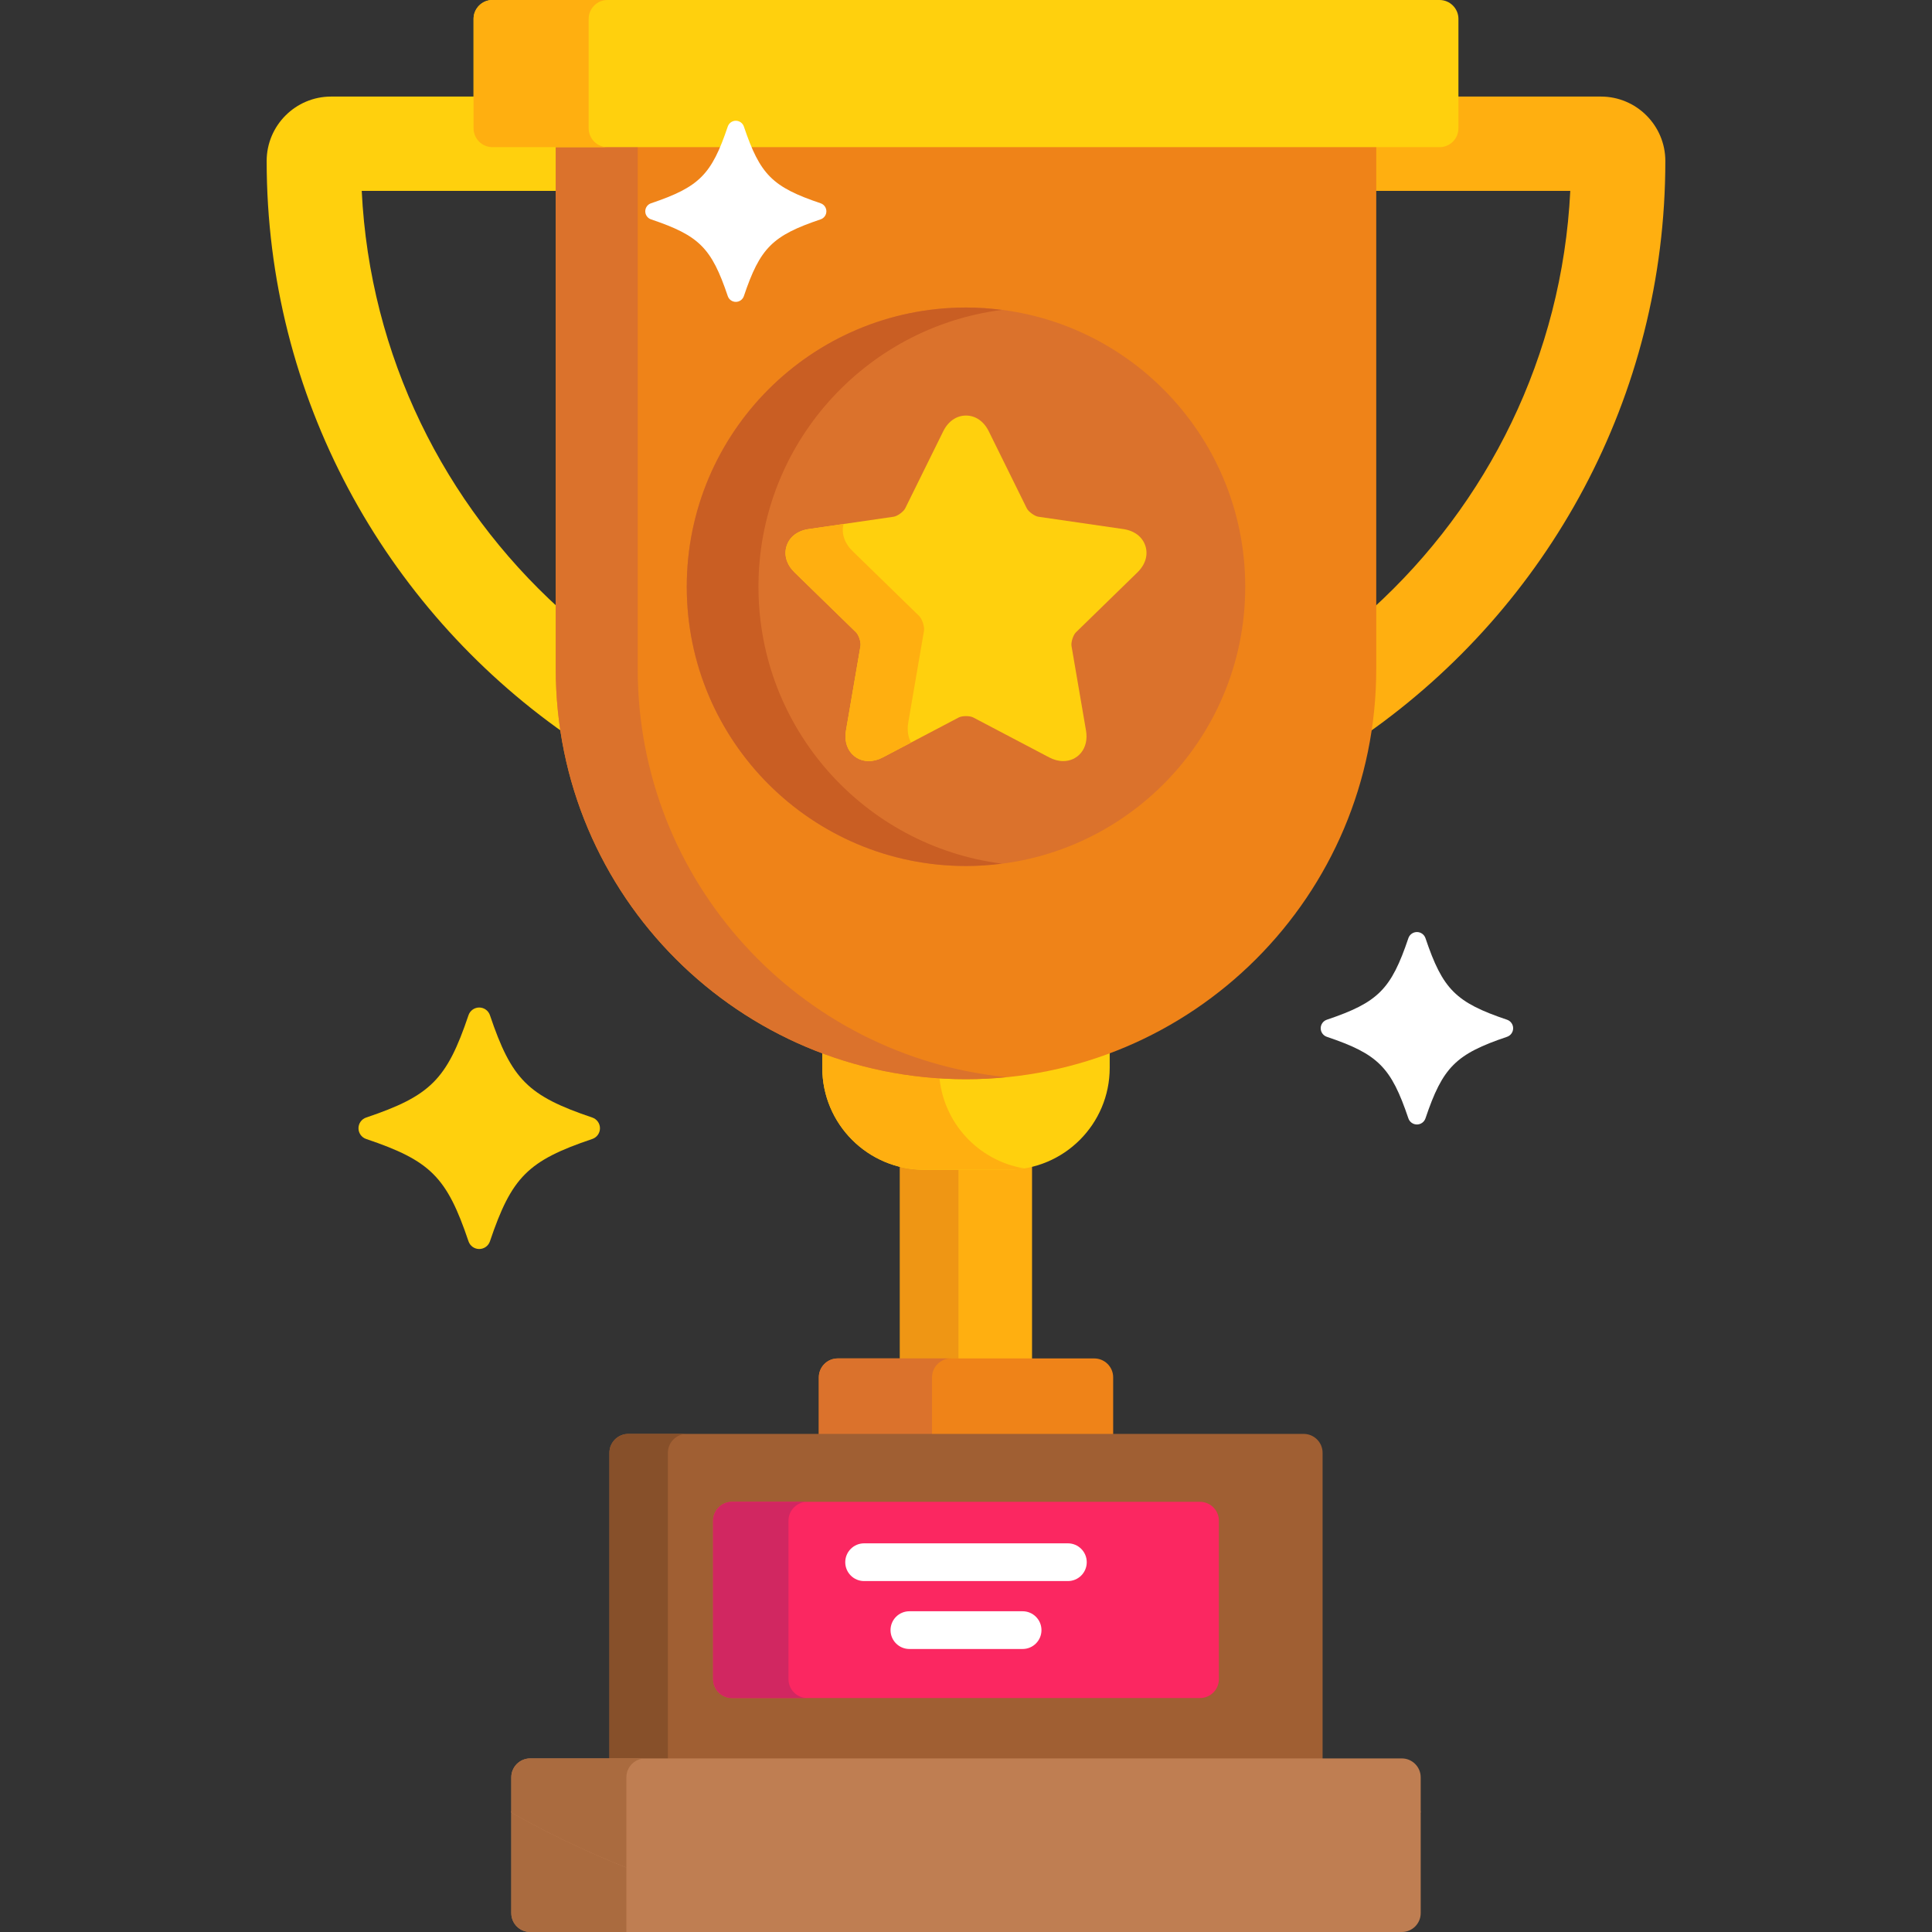 <svg xmlns="http://www.w3.org/2000/svg" xmlns:xlink="http://www.w3.org/1999/xlink" id="Capa_1" x="0px" y="0px" viewBox="-49 141 512 512" style="enable-background:new -49 141 512 512;" xml:space="preserve">
<rect x="-49" y="141" width="512" height="512" fill="#333333" stroke="none"/>
<path style="fill:#BF7E52;" d="M322.5,653h-231c-2.761,0-5-2.239-5-5v-26.333c0-2.761,2.239-5,5-5h231c2.761,0,5,2.239,5,5V648  C327.5,650.761,325.261,653,322.5,653z"></path>
<path style="fill:#AA6B3F;" d="M117,653H91.5c-2.761,0-5-2.239-5-5v-26.333c0-2.761,2.239-5,5-5H112c2.761,0,5,2.239,5,5V653z"></path>
<path style="fill:#FFAF10;" d="M224.5,502.794v-53.615c-2.065,0.506-4.222,0.779-6.443,0.779h-22.114  c-2.221,0-4.378-0.273-6.443-0.779v53.615H224.5z"></path>
<path style="fill:#EF9614;" d="M205,502.794v-52.836h-9.057c-2.221,0-4.378-0.273-6.443-0.779v53.615H205z"></path>
<path style="fill:#FFD00D;" d="M207,426.003c-13.403,0-26.239-2.468-38.086-6.961v4.93c0,14.927,12.101,27.028,27.029,27.028h22.114  c14.928,0,27.029-12.101,27.029-27.028v-4.93C233.238,423.535,220.403,426.003,207,426.003z"></path>
<path style="fill:#FFAF10;" d="M199.894,425.763c-10.838-0.71-21.243-3.028-30.979-6.721v4.93c0,14.927,12.101,27.028,27.029,27.028  h22.114c1.499,0,2.968-0.127,4.4-0.362C210.199,448.63,200.72,438.379,199.894,425.763z"></path>
<path style="fill:#EF8318;" d="M246,523v-17c0-2.75-2.25-5-5-5h-68c-2.75,0-5,2.25-5,5v17H246z"></path>
<path style="fill:#DB722C;" d="M198,523v-17c0-2.75,2.25-5,5-5h-30c-2.75,0-5,2.25-5,5v17H198z"></path>
<path style="fill:#A05F33;" d="M301.5,608v-82c0-2.75-2.25-5-5-5h-179c-2.75,0-5,2.25-5,5v82H301.5z"></path>
<path style="fill:#87502A;" d="M128,608v-82c0-2.75,2.25-5,5-5h-15.5c-2.75,0-5,2.25-5,5v82H128z"></path>
<path style="fill:#FB2761;" d="M274.022,586c0,2.75-2.25,5-5,5H144.978c-2.75,0-5-2.25-5-5v-42c0-2.75,2.25-5,5-5h124.044  c2.75,0,5,2.25,5,5V586z"></path>
<path style="fill:#D12761;" d="M159.955,586v-42c0-2.75,2.25-5,5-5h-19.977c-2.75,0-5,2.25-5,5v42c0,2.75,2.25,5,5,5h19.977  C162.205,591,159.955,588.75,159.955,586z"></path>
<path style="fill:#BF7E52;" d="M322.5,607h-231c-2.75,0-5,2.25-5,5v9.352C122.082,641.491,163.195,653,207,653  s84.918-11.509,120.5-31.649V612C327.5,609.25,325.25,607,322.5,607z"></path>
<path style="fill:#AA6B3F;" d="M117,612c0-2.75,2.25-5,5-5H91.5c-2.75,0-5,2.25-5,5v9.352c9.769,5.529,19.956,10.403,30.5,14.571  V612z"></path>
<path style="fill:#FFAF10;" d="M375.255,166.591H336.5V175c0,2.206-1.794,4-4,4h-16.781c-0.553,0-1,0.448-1,1v11.591h52.42  c-2.141,43.803-21.944,83.041-52.42,110.732v15.962c0,5.808-0.469,11.508-1.358,17.069c47.723-33.563,78.971-89.041,78.971-151.686  C392.332,174.251,384.671,166.591,375.255,166.591z"></path>
<path style="fill:#FFD00D;" d="M99.282,318.285v-15.962c-30.475-27.691-50.28-66.929-52.42-110.732h52.42V180c0-0.552-0.448-1-1-1  H81.5c-2.206,0-4-1.794-4-4v-8.409H38.745c-9.416,0-17.077,7.661-17.077,17.077c0,62.646,31.249,118.124,78.971,151.687  C99.75,329.793,99.282,324.093,99.282,318.285z"></path>
<path style="fill:#EF8318;" d="M98.282,179v139.285c0,60.043,48.675,108.718,108.718,108.718s108.719-48.675,108.719-108.718V179  H98.282z"></path>
<g>
	<path style="fill:#DB722C;" d="M120,318.285V178.003H98.282v140.282c0,60.043,48.675,108.718,108.718,108.718   c3.641,0,7.234-0.193,10.782-0.545C162.874,420.973,120,374.636,120,318.285z"></path>
	<circle style="fill:#DB722C;" cx="207" cy="296.5" r="74"></circle>
</g>
<path style="fill:#C95E23;" d="M152,296.499c0-37.648,28.121-68.706,64.5-73.372c-3.112-0.399-6.278-0.628-9.5-0.628  c-40.869,0-74,33.131-74,74s33.131,74,74,74c3.222,0,6.388-0.229,9.5-0.628C180.121,365.206,152,334.147,152,296.499z"></path>
<path style="fill:#FFD00D;" d="M232.756,342.698c-1.223,0.001-2.474-0.331-3.717-0.985l-20.147-10.591  c-0.304-0.16-0.982-0.347-1.891-0.347c-0.91,0-1.588,0.187-1.894,0.347l-20.145,10.591c-1.244,0.654-2.495,0.985-3.717,0.985  c-1.856,0-3.517-0.757-4.675-2.131c-1.285-1.523-1.773-3.637-1.376-5.952l3.848-22.432c0.169-0.985-0.454-2.902-1.169-3.6  l-16.298-15.887c-2.122-2.069-2.891-4.633-2.11-7.035c0.781-2.402,2.91-4.023,5.842-4.449l22.522-3.272  c0.988-0.144,2.62-1.329,3.062-2.225l10.072-20.41c1.312-2.657,3.512-4.18,6.038-4.18c2.526,0,4.727,1.523,6.037,4.18l10.073,20.41  c0.442,0.896,2.073,2.082,3.061,2.225l22.523,3.272c2.931,0.426,5.061,2.047,5.841,4.449c0.781,2.402,0.013,4.966-2.108,7.034  l-16.299,15.888c-0.716,0.697-1.339,2.615-1.17,3.6l3.847,22.432c0.397,2.315-0.091,4.429-1.375,5.952  C236.272,341.941,234.611,342.698,232.756,342.698z"></path>
<path style="fill:#FFAF10;" d="M191.7,332.471l4.169-24.307c0.183-1.067-0.492-3.146-1.267-3.901l-17.661-17.215  c-2.169-2.115-3.014-4.705-2.395-7.177l-9.241,1.343c-2.932,0.426-5.061,2.047-5.842,4.449c-0.781,2.402-0.012,4.966,2.11,7.035  l16.298,15.887c0.715,0.697,1.338,2.615,1.169,3.6l-3.848,22.432c-0.396,2.315,0.092,4.429,1.376,5.952  c1.159,1.374,2.819,2.131,4.675,2.131c1.223,0,2.473-0.331,3.717-0.985l7.471-3.928C191.627,336.285,191.361,334.449,191.7,332.471z  "></path>
<path style="fill:#FFD00D;" d="M337.5,175c0,2.75-2.25,5-5,5h-251c-2.75,0-5-2.25-5-5v-29c0-2.75,2.25-5,5-5h251c2.75,0,5,2.25,5,5  V175z"></path>
<path style="fill:#FFAF10;" d="M107,175v-29c0-2.75,2.25-5,5-5H81.5c-2.75,0-5,2.25-5,5v29c0,2.75,2.25,5,5,5H112  C109.25,180,107,177.75,107,175z"></path>
<path style="fill:#FFD00D;" d="M78,472c-1.287,0-2.431-0.821-2.842-2.04c-5.756-17.054-10.064-21.362-27.117-27.117  C46.821,442.431,46,441.287,46,440s0.821-2.431,2.04-2.842c17.053-5.755,21.361-10.064,27.117-27.117  c0.412-1.219,1.555-2.04,2.842-2.04c1.287,0,2.431,0.821,2.842,2.04c5.756,17.053,10.064,21.362,27.117,27.117  c1.219,0.412,2.041,1.555,2.041,2.842s-0.821,2.431-2.041,2.843c-17.053,5.755-21.361,10.063-27.117,27.117  C80.431,471.179,79.287,472,78,472z"></path>
<g>
	<path style="fill:#FFFFFF;" d="M326.5,439c-1.025,0-1.938-0.654-2.266-1.625c-4.586-13.59-8.02-17.023-21.609-21.609   c-0.97-0.329-1.625-1.24-1.625-2.266c0-1.025,0.655-1.937,1.625-2.265c13.59-4.586,17.023-8.02,21.609-21.609   c0.328-0.972,1.24-1.626,2.266-1.626s1.936,0.654,2.266,1.626c4.586,13.589,8.02,17.022,21.609,21.609   c0.97,0.328,1.625,1.24,1.625,2.265c0,1.026-0.655,1.937-1.625,2.266c-13.59,4.587-17.023,8.019-21.609,21.609   C328.436,438.346,327.525,439,326.5,439z"></path>
	<path style="fill:#FFFFFF;" d="M234,560h-54c-2.761,0-5-2.239-5-5s2.239-5,5-5h54c2.762,0,5,2.239,5,5S236.762,560,234,560z"></path>
	<path style="fill:#FFFFFF;" d="M222,578h-30c-2.761,0-5-2.239-5-5s2.239-5,5-5h30c2.762,0,5,2.239,5,5S224.762,578,222,578z"></path>
	<path style="fill:#FFFFFF;" d="M146,221c-0.965,0-1.823-0.616-2.132-1.53c-4.317-12.79-7.548-16.021-20.338-20.338   c-0.914-0.309-1.53-1.167-1.53-2.132s0.616-1.823,1.53-2.132c12.79-4.316,16.021-7.548,20.338-20.338   c0.309-0.914,1.167-1.53,2.132-1.53s1.823,0.616,2.132,1.53c4.317,12.79,7.548,16.021,20.338,20.338   c0.914,0.309,1.53,1.167,1.53,2.132s-0.616,1.823-1.53,2.132c-12.79,4.317-16.021,7.548-20.338,20.338   C147.823,220.384,146.965,221,146,221z"></path>
</g>
</svg>